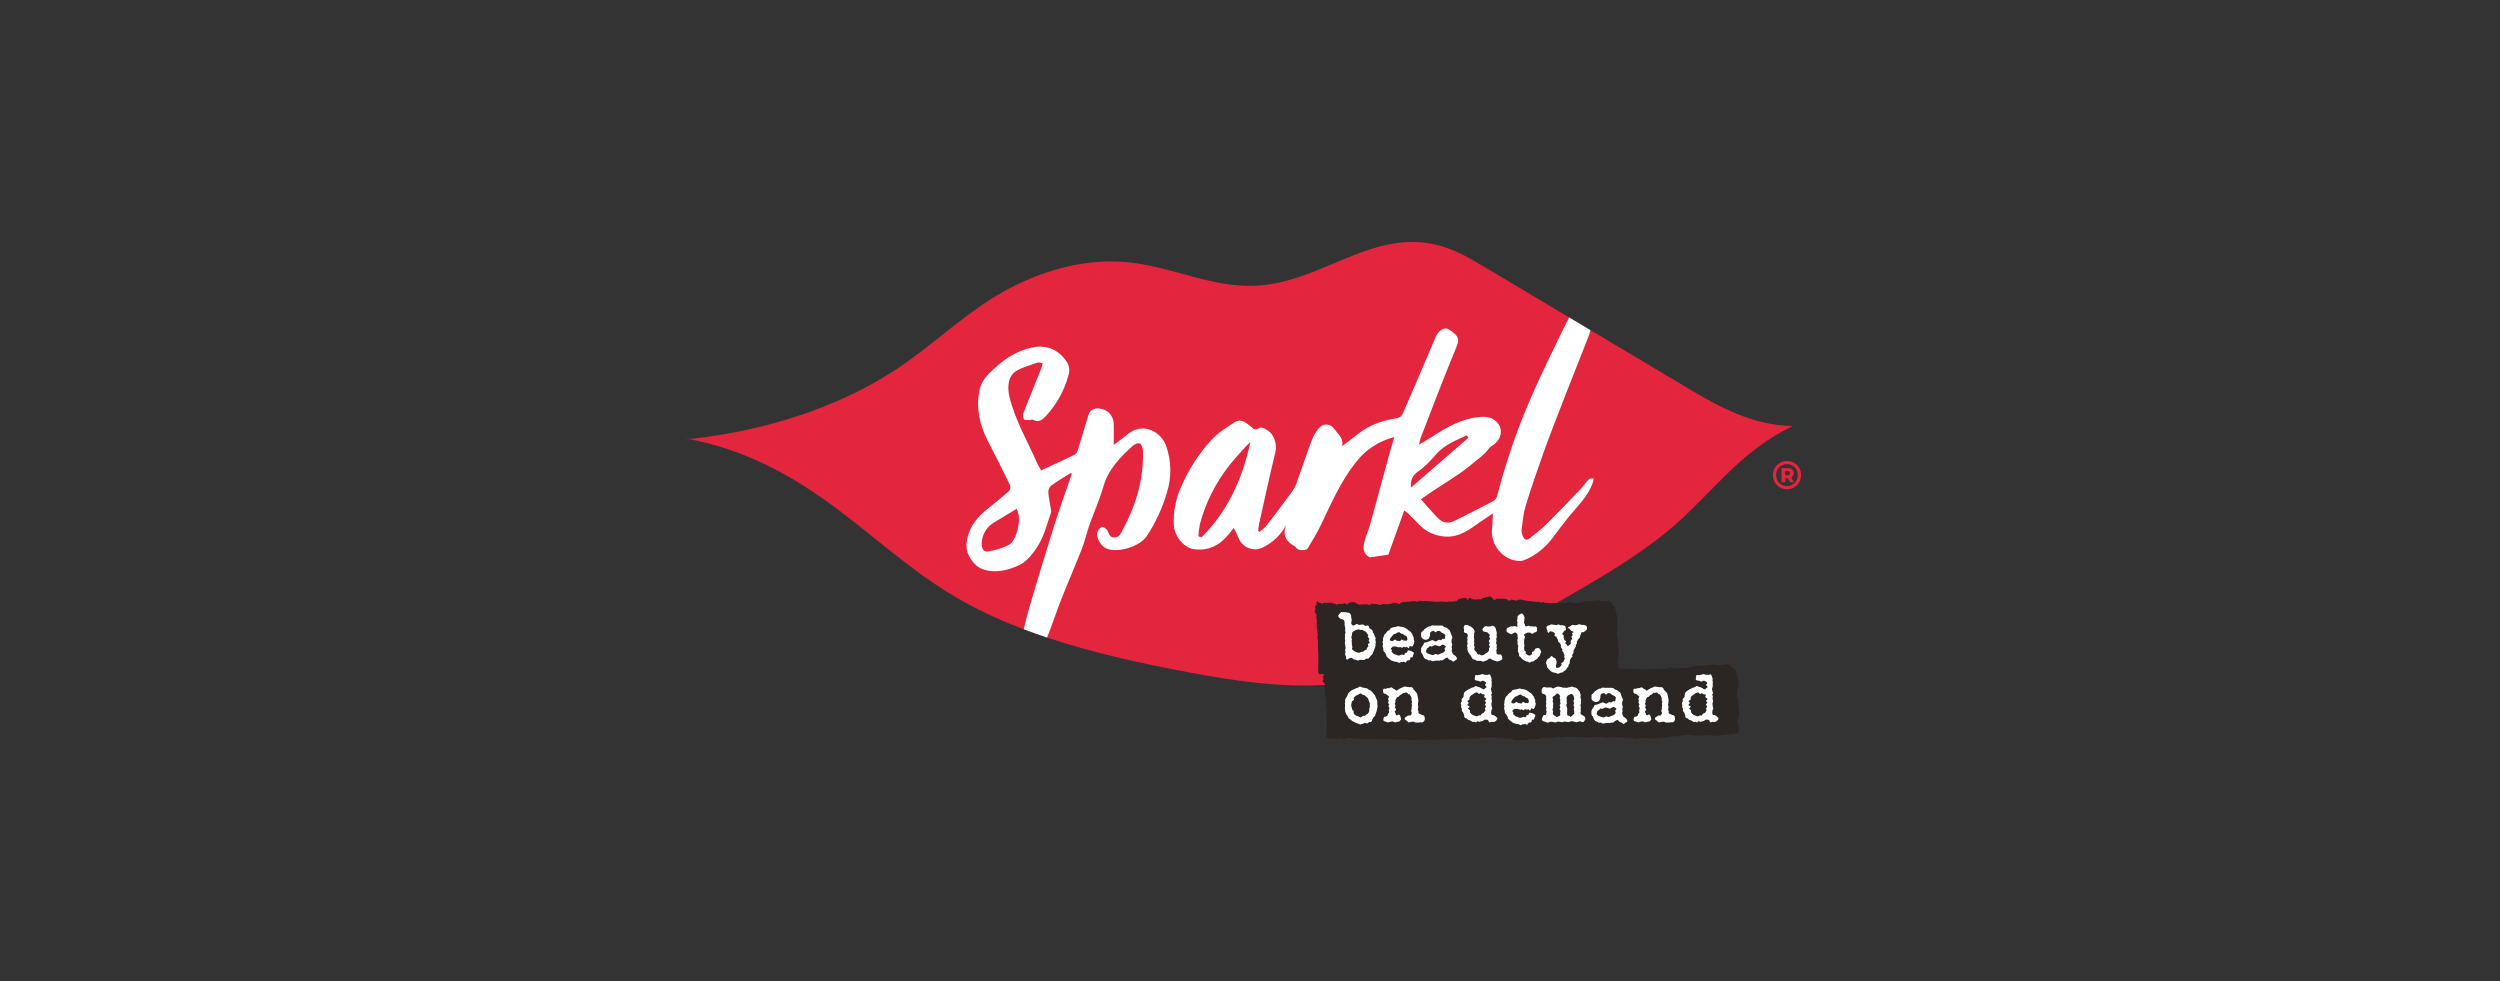 <svg width="186" height="73" viewBox="0 0 186 73" fill="none" xmlns="http://www.w3.org/2000/svg">
<rect x="0" y="0" width="186" height="73" fill="#333333" stroke="none"/>
<g clip-path="url(#clip0_709_279)">
<path d="M125.63 28.914L118.336 24.564C118.336 24.564 118.323 24.624 118.306 24.68L116.719 23.671C116.729 23.654 116.738 23.636 116.746 23.617L110.385 19.826C109.143 19.085 107.821 18.317 106.18 18.081C101.652 17.43 98.091 21.016 93.469 21.255C90.135 21.427 87.186 19.822 83.874 19.506C80.255 19.164 76.688 20.429 74.022 22.069C71.356 23.708 69.305 25.735 66.737 27.438C62.628 30.173 57.184 32.02 51.414 32.654L51 32.62C55.548 33.41 59.234 35.58 62.331 37.902C65.428 40.224 68.144 42.789 71.73 44.785C73.157 45.568 74.64 46.247 76.166 46.816C76.172 46.801 76.176 46.785 76.179 46.768L77.92 47.396L77.9 47.435C81.314 48.575 85.011 49.389 88.71 50.072C91.67 50.614 94.711 51.083 97.782 50.992C104.966 50.778 111.047 47.598 116.453 44.492C119.346 42.83 122.227 41.132 124.54 39.118C127.437 36.598 129.489 33.558 133.381 31.695C130.364 31.648 127.858 30.242 125.63 28.914Z" fill="#E3253E"/>
<path d="M133.487 34.439C133.644 34.528 133.774 34.658 133.863 34.815C133.953 34.978 134 35.161 134 35.346C134 35.532 133.953 35.715 133.863 35.878C133.773 36.037 133.642 36.169 133.483 36.259C133.321 36.352 133.138 36.4 132.952 36.4C132.766 36.4 132.583 36.352 132.421 36.259C132.264 36.169 132.133 36.037 132.044 35.879C131.953 35.718 131.906 35.536 131.906 35.351C131.906 35.166 131.953 34.984 132.044 34.823C132.134 34.664 132.264 34.533 132.423 34.443C132.585 34.348 132.77 34.3 132.958 34.302C133.143 34.3 133.326 34.347 133.487 34.439ZM133.357 36.057C133.478 35.986 133.579 35.884 133.648 35.761C133.719 35.634 133.755 35.49 133.754 35.345C133.756 35.201 133.721 35.059 133.651 34.932C133.584 34.811 133.484 34.71 133.363 34.642C133.237 34.571 133.094 34.534 132.95 34.534C132.805 34.534 132.662 34.571 132.536 34.642C132.415 34.712 132.315 34.814 132.247 34.936C132.179 35.063 132.143 35.205 132.143 35.35C132.143 35.494 132.179 35.636 132.247 35.763C132.314 35.886 132.414 35.987 132.535 36.057C132.66 36.129 132.802 36.166 132.946 36.166C133.09 36.166 133.231 36.129 133.357 36.057ZM133.4 35.396C133.365 35.453 133.313 35.499 133.252 35.526L133.482 35.878H133.205L133.01 35.573H132.824V35.875H132.543V34.827H133C133.12 34.82 133.238 34.856 133.334 34.928C133.374 34.961 133.406 35.003 133.427 35.05C133.448 35.097 133.458 35.148 133.456 35.199C133.456 35.269 133.437 35.337 133.401 35.396H133.4ZM132.974 35.362C133.026 35.365 133.078 35.35 133.121 35.32C133.138 35.305 133.151 35.286 133.16 35.266C133.169 35.245 133.174 35.222 133.174 35.199C133.174 35.176 133.169 35.154 133.16 35.133C133.151 35.112 133.138 35.093 133.121 35.078C133.078 35.047 133.026 35.032 132.974 35.035H132.815V35.362H132.974Z" fill="#E3253E"/>
<path d="M111.391 36.886C111.348 37.048 111.245 37.187 111.103 37.276C110.139 37.786 109.165 38.277 108.188 38.761C107.734 38.986 107.31 38.892 106.968 38.532C106.559 38.11 106.179 37.661 105.715 37.146C105.998 36.951 106.348 36.701 106.707 36.464C107.326 36.055 107.958 35.668 108.569 35.249C108.981 34.964 109.368 34.641 109.761 34.328C110.013 34.129 110.262 33.925 110.495 33.707C110.668 33.543 110.783 33.295 110.979 33.186C111.858 32.665 111.91 31.623 111.021 31.149C110.733 30.995 110.323 30.994 109.979 31.032C108.703 31.174 107.62 31.801 106.567 32.483C106.27 32.674 105.964 32.85 105.582 33.083C105.611 32.914 105.649 32.746 105.698 32.581C106.097 31.54 106.495 30.498 106.904 29.456C107.396 28.203 107.887 26.949 108.402 25.705C108.641 25.123 108.368 24.862 107.722 24.476C107.471 24.325 107.004 24.624 106.834 25.021C106.012 26.946 105.199 28.875 104.359 30.793C104.317 30.873 104.257 30.943 104.185 30.998C104.114 31.054 104.031 31.093 103.942 31.114C102.886 31.269 101.91 31.602 101.059 32.268C100.679 32.565 100.293 32.858 99.852 33.196C99.982 32.592 99.551 32.313 99.3 31.946C98.997 31.504 98.448 31.457 98.114 31.868C97.904 32.118 97.734 32.401 97.613 32.705C97.235 33.712 96.895 34.734 96.532 35.746C96.455 36.007 96.342 36.256 96.196 36.486C95.545 37.381 94.879 38.262 94.203 39.136C94.052 39.299 93.886 39.446 93.706 39.575C93.673 39.55 93.641 39.526 93.609 39.5C93.622 39.33 93.643 39.161 93.672 38.993C94.069 37.218 94.453 35.439 94.882 33.67C94.984 33.234 94.91 32.775 94.677 32.393C94.5 32.063 93.883 31.704 93.68 31.848C93.343 32.088 93.208 31.848 93.005 31.684C92.677 31.417 92.299 31.136 91.884 31.4C91.272 31.791 90.634 32.19 90.143 32.713C89.219 33.722 88.467 34.877 87.919 36.13C87.479 37.056 87.277 38.077 87.332 39.101C87.388 39.91 88.085 40.737 88.765 40.848C89.915 41.036 90.769 40.559 91.462 39.692L91.797 39.276C91.937 39.577 92.057 39.806 92.153 40.041C92.223 40.215 92.328 40.372 92.463 40.502C92.598 40.632 92.76 40.731 92.936 40.793C93.112 40.856 93.3 40.879 93.487 40.863C93.673 40.847 93.854 40.791 94.017 40.699C94.734 40.337 95.321 39.76 95.695 39.049C95.387 39.831 95.695 40.323 96.363 40.656C96.407 40.678 96.417 40.756 96.458 40.794C96.656 40.978 97.183 40.983 97.302 40.784C97.636 40.224 97.983 39.666 98.264 39.079C99.039 37.463 99.744 35.814 100.877 34.391C101.594 33.462 102.604 32.803 103.742 32.519C103.633 32.88 103.531 33.187 103.445 33.5C102.938 35.35 102.441 37.204 101.929 39.052C101.814 39.465 101.629 39.859 101.523 40.273C101.404 40.733 101.379 41.195 101.913 41.466L103.293 41.272C103.683 40.193 104.074 39.109 104.478 37.972C104.626 38.094 104.738 38.176 104.84 38.272C105.276 38.686 105.66 39.183 106.155 39.497C106.58 39.751 107.061 39.897 107.555 39.922C108.563 39.984 109.342 39.388 110.121 38.841C110.406 38.64 110.702 38.45 111.074 38.201C111.048 38.669 111.046 39.024 111.007 39.373C110.885 40.47 111.749 41.587 112.84 41.718C112.994 41.749 113.154 41.746 113.307 41.709C114.242 41.362 114.974 40.745 115.567 39.952C115.943 39.45 116.31 38.944 116.707 38.46C117.369 37.654 118.147 36.933 118.503 35.913C118.533 35.804 118.553 35.694 118.566 35.582C118.435 35.611 118.27 35.598 118.193 35.676C117.972 35.899 117.802 36.173 117.585 36.401C116.72 37.303 115.855 38.204 114.968 39.082C114.615 39.432 114.204 39.722 113.821 40.045C113.592 40.238 113.42 40.164 113.314 39.923C113.235 39.771 113.197 39.601 113.204 39.429C113.28 38.834 113.334 38.226 113.503 37.656C113.894 36.369 114.334 35.095 114.783 33.827C115.472 31.881 117.421 26.963 118.18 25.045C118.243 24.888 118.294 24.727 118.331 24.563L116.741 23.616C115.971 25.123 114.539 28.144 114.136 29.059C113.002 31.586 112.084 34.204 111.391 36.886ZM89.392 39.976L89.161 39.909C89.175 39.602 89.213 39.298 89.273 38.997C89.689 37.427 90.42 35.957 91.421 34.678C91.827 34.157 92.276 33.683 92.711 33.191C92.811 33.091 92.917 32.996 93.027 32.907C92.422 35.642 91.345 38.044 89.392 39.976ZM104.974 36.276C104.934 35.731 105.082 35.375 105.512 35.075C106.021 34.721 106.456 34.245 106.872 33.773C107.493 33.071 108.328 32.773 109.122 32.386L109.252 32.569C107.827 33.805 106.401 35.041 104.974 36.276Z" fill="white"/>
<path d="M78.941 44.636C79.445 43.359 79.996 42.099 80.495 40.82C80.719 40.248 80.849 39.64 81.053 39.059C81.387 38.114 81.805 37.193 82.08 36.232C82.452 34.93 83.327 34.027 84.282 33.167C84.412 33.049 84.709 32.929 84.803 32.993C84.942 33.087 85.031 33.346 85.037 33.537C85.106 35.676 84.499 37.642 83.486 39.502C83.347 39.763 83.226 40.009 82.855 39.985C82.52 39.963 82.525 39.688 82.404 39.49C82.323 39.36 82.143 39.201 82.02 39.205C81.896 39.209 81.736 39.382 81.669 39.52C81.486 39.902 81.871 40.625 82.331 40.814C83.184 41.165 84.782 40.67 85.307 39.902C85.974 38.897 86.484 37.797 86.822 36.64C87.172 35.52 87.155 34.318 86.773 33.209C86.406 32.124 85.031 31.343 83.863 32.338C83.563 32.592 83.239 32.816 82.86 33.104C82.86 32.51 82.878 32.011 82.86 31.514C82.853 31.223 82.736 30.946 82.533 30.738C82.33 30.53 82.056 30.407 81.766 30.392C81.404 30.362 81.104 30.485 80.984 30.86C80.713 31.736 80.463 32.618 80.189 33.493C80.147 33.637 80.054 33.76 79.928 33.841C79.132 34.232 78.325 34.595 77.454 34.997C77.454 34.997 77.431 34.947 77.404 34.895C77.327 34.756 77.236 34.626 77.174 34.482C76.466 32.855 75.551 31.32 75.115 29.572C74.911 28.756 75.012 27.942 75.635 27.587C76.108 27.313 76.654 27.164 77.176 26.983C77.291 26.944 77.437 27.005 77.573 27.019C77.547 27.151 77.512 27.282 77.469 27.41C77.024 28.527 76.567 29.641 76.132 30.762C76.106 30.832 76.098 30.907 76.106 30.981C76.114 31.055 76.139 31.126 76.179 31.189C76.253 31.273 76.452 31.249 76.598 31.256C76.679 31.256 76.785 31.192 76.84 31.223C77.316 31.504 77.622 31.163 77.874 30.888C78.638 30.044 79.192 29.031 79.489 27.932C79.549 27.759 79.568 27.575 79.543 27.394C79.518 27.213 79.451 27.04 79.347 26.89C78.755 26.014 77.859 25.635 76.818 25.848C75.665 26.081 74.726 26.708 73.898 27.484C73.451 27.903 73.003 28.359 72.872 29.032C72.611 30.365 72.872 31.593 73.481 32.778C74.054 33.884 74.613 34.998 75.157 36.119C75.178 36.19 75.182 36.264 75.167 36.337C75.152 36.409 75.119 36.476 75.072 36.533C74.534 37.008 73.974 37.458 73.416 37.911C72.734 38.464 72.198 39.1 71.984 39.995C71.866 40.487 71.861 40.931 72.097 41.366C72.395 41.918 72.757 42.31 73.468 42.447C74.324 42.612 75.113 42.373 75.785 42.068C76.409 41.785 76.934 41.103 77.3 40.478C77.719 39.759 77.916 38.915 78.204 38.118C78.216 38.047 78.211 37.973 78.189 37.904C78.122 37.48 78.025 37.058 77.995 36.63C77.991 36.538 78.007 36.446 78.041 36.36C78.076 36.275 78.128 36.197 78.195 36.133C78.669 35.791 79.178 35.496 79.673 35.184L79.739 35.26C79.286 36.588 78.808 37.908 78.386 39.246C77.765 41.215 77.175 43.196 76.588 45.175C76.426 45.717 76.294 46.268 76.168 46.819C76.736 47.035 77.313 47.241 77.899 47.436C77.903 47.429 77.906 47.422 77.909 47.414C78.281 46.5 78.578 45.554 78.941 44.636ZM75.108 40.502C74.625 40.789 74.036 40.935 73.474 41.035C73.187 41.086 73.023 40.775 73.035 40.462C73.037 40.175 73.106 39.891 73.236 39.635C73.366 39.378 73.554 39.156 73.785 38.984C73.819 38.958 73.855 38.933 73.892 38.911L75.641 37.856C76.069 38.638 75.612 40.2 75.108 40.502Z" fill="white"/>
<path d="M120.405 45.776L120.399 45.802L120.414 45.805L120.405 45.776Z" fill="#2B2523"/>
<path d="M129.379 53.343C129.393 53.317 129.402 53.289 129.404 53.261C129.407 53.232 129.403 53.203 129.394 53.176C129.409 52.811 129.298 52.449 129.322 52.084C129.326 52.062 129.326 52.04 129.322 52.018C129.319 51.987 129.31 51.956 129.295 51.929C129.28 51.901 129.26 51.877 129.235 51.858C129.233 51.558 129.269 51.259 129.341 50.968C129.343 50.938 129.34 50.908 129.331 50.88C129.353 50.846 129.362 50.805 129.356 50.765C129.366 50.745 129.372 50.723 129.372 50.7C129.372 50.677 129.366 50.655 129.356 50.635C129.256 50.505 129.283 50.317 129.215 50.174L129.197 50.161H129.215C129.172 49.887 129.056 49.715 128.849 49.665C128.813 49.583 128.751 49.516 128.672 49.473C128.594 49.431 128.503 49.416 128.415 49.431C128.182 49.458 127.957 49.493 127.712 49.504C127.605 49.403 127.489 49.442 127.379 49.45C127.086 49.472 126.795 49.511 126.502 49.542C126.313 49.564 126.101 49.519 125.923 49.592C125.567 49.731 125.205 49.722 124.842 49.722L124.488 49.734C124.348 49.661 124.211 49.616 124.081 49.754C123.315 49.775 122.55 49.796 121.775 49.795C121.663 49.726 121.551 49.696 121.445 49.817C121.388 49.776 121.322 49.75 121.252 49.74C121.183 49.73 121.112 49.736 121.045 49.758C120.838 49.749 120.63 49.735 120.423 49.723C120.423 49.723 120.423 49.714 120.423 49.709C120.423 49.676 120.415 49.645 120.41 49.612C120.398 49.508 120.38 49.403 120.367 49.299C120.355 49.189 120.367 49.078 120.402 48.973V48.965C120.409 48.951 120.415 48.936 120.419 48.921C120.441 48.861 120.444 48.795 120.428 48.733C120.428 48.657 120.428 48.578 120.42 48.5C120.42 48.171 120.362 47.837 120.353 47.508C120.355 47.488 120.355 47.468 120.353 47.448C120.353 47.408 120.353 47.367 120.353 47.328H120.308C120.308 47.311 120.308 47.298 120.308 47.281C120.308 47.264 120.297 47.251 120.291 47.238C120.284 46.93 120.301 46.622 120.345 46.318C120.346 46.282 120.343 46.247 120.334 46.213C120.34 46.203 120.344 46.193 120.346 46.182C120.365 46.133 120.365 46.078 120.346 46.028C120.269 45.881 120.285 45.691 120.231 45.539C120.194 45.244 120.101 45.053 119.957 44.985C119.868 44.757 119.759 44.703 119.64 44.712C119.473 44.721 119.315 44.742 119.144 44.747C119.067 44.632 118.985 44.669 118.907 44.671C118.701 44.68 118.495 44.708 118.288 44.726C118.158 44.74 118.008 44.69 117.881 44.759C117.628 44.889 117.371 44.869 117.114 44.858C117.03 44.858 116.948 44.858 116.863 44.858C116.764 44.776 116.668 44.727 116.573 44.868H115.754C115.482 44.868 115.202 44.856 114.927 44.851C114.847 44.776 114.769 44.74 114.69 44.867C114.657 44.825 114.611 44.795 114.559 44.782C114.508 44.769 114.453 44.774 114.405 44.795C114.171 44.77 113.936 44.729 113.7 44.714C113.576 44.709 113.454 44.688 113.335 44.653C113.17 44.602 113.001 44.559 112.831 44.697C112.759 44.67 112.683 44.651 112.606 44.641C112.525 44.641 112.441 44.554 112.361 44.682H112.194C112.162 44.611 112.12 44.575 112.064 44.57C111.893 44.531 111.716 44.527 111.543 44.557C111.492 44.533 111.435 44.527 111.38 44.539C111.325 44.551 111.275 44.581 111.239 44.623V44.639L111.136 44.623C111.028 44.477 110.908 44.343 110.768 44.389C110.585 44.447 110.396 44.424 110.219 44.576L110.117 44.592C110.079 44.586 110.04 44.583 110.001 44.583C109.795 44.601 109.587 44.645 109.394 44.49C109.347 44.453 109.299 44.469 109.264 44.553C109.229 44.636 109.179 44.632 109.134 44.561C109.118 44.526 109.089 44.499 109.053 44.485C109.017 44.471 108.978 44.472 108.942 44.486C108.825 44.512 108.707 44.522 108.588 44.553C108.547 44.563 108.508 44.582 108.475 44.609C108.442 44.635 108.415 44.669 108.395 44.706C108.377 44.693 108.36 44.7 108.345 44.726C108.152 44.726 107.954 44.819 107.766 44.738C107.743 44.727 107.71 44.773 107.683 44.792L107.623 44.785C107.458 44.762 107.292 44.754 107.126 44.761C106.77 44.804 106.418 44.714 106.064 44.716L105.619 44.701C105.585 44.7 105.552 44.707 105.522 44.721C105.492 44.736 105.465 44.758 105.446 44.785C105.277 44.715 105.089 44.708 104.916 44.765C104.758 44.774 104.602 44.787 104.445 44.788C104.381 44.79 104.317 44.806 104.26 44.835C104.202 44.864 104.152 44.906 104.112 44.956C104.033 44.896 103.939 44.859 103.841 44.849C103.742 44.838 103.643 44.855 103.553 44.897C103.439 44.94 103.317 44.959 103.195 44.953C103.036 44.967 102.876 44.88 102.72 45.01C102.698 44.994 102.679 45.003 102.664 45.037C102.48 44.915 102.283 44.944 102.089 44.924C102.073 44.918 102.055 44.916 102.038 44.918C102.02 44.919 102.003 44.925 101.988 44.934C101.973 44.942 101.96 44.954 101.95 44.969C101.94 44.983 101.933 44.999 101.929 45.016C101.91 45.016 101.886 45.028 101.869 45.016C101.679 44.886 101.479 45.016 101.281 44.947C101.258 44.94 101.227 44.994 101.201 45.019L100.9 44.889C100.749 44.739 100.583 44.8 100.424 44.828C100.385 44.836 100.349 44.856 100.322 44.885C100.295 44.914 100.278 44.951 100.273 44.99C100.155 44.927 100.039 44.834 99.914 44.927C99.752 44.949 99.585 44.876 99.429 45.005C99.422 44.986 99.412 44.969 99.398 44.955C99.384 44.94 99.368 44.929 99.35 44.921C99.331 44.914 99.311 44.91 99.292 44.91C99.272 44.911 99.252 44.916 99.235 44.924C99.232 44.919 99.228 44.916 99.224 44.912C99.22 44.909 99.215 44.907 99.21 44.906C99.205 44.905 99.2 44.904 99.194 44.905C99.189 44.906 99.184 44.908 99.18 44.911C99.164 44.888 99.149 44.846 99.133 44.846C98.909 44.846 98.685 44.846 98.46 44.852C98.423 44.852 98.387 44.903 98.35 44.929H98.323C98.25 44.757 98.122 44.923 98.043 44.766C98.018 44.719 97.963 44.69 97.95 44.796C97.95 44.796 97.95 44.805 97.95 44.809C97.95 44.817 97.95 44.825 97.95 44.833C97.952 44.875 97.96 44.916 97.975 44.955L97.889 45.058C97.848 45.108 97.829 45.131 97.832 45.165C97.835 45.199 97.832 45.234 97.883 45.325C97.881 45.333 97.879 45.341 97.875 45.349C97.846 45.387 97.827 45.431 97.82 45.479C97.807 45.528 97.832 45.559 97.906 45.651L97.956 45.789V45.803V45.8V45.815V45.833C97.942 45.85 97.935 45.87 97.935 45.892C97.93 45.916 97.93 45.941 97.935 45.965L97.977 46.191C97.945 46.414 97.951 46.641 97.997 46.862C98.017 46.947 98.027 47.035 98.029 47.122C98.029 47.176 98.029 47.229 98.038 47.28C98.026 47.314 98.017 47.348 98.01 47.383C98.006 47.402 98.007 47.423 98.011 47.442C98.015 47.462 98.023 47.48 98.035 47.496C98.061 47.669 98.068 47.843 98.058 48.017C98.053 48.14 98.056 48.263 98.068 48.386C98.051 48.458 98.054 48.533 98.078 48.603L98.086 48.715L98.078 49.83C98.078 50.101 98.092 50.152 98.228 50.167C98.272 50.165 98.316 50.156 98.358 50.141C98.424 50.169 98.495 50.186 98.567 50.189L98.499 50.242C98.427 50.297 98.404 50.317 98.426 50.363C98.397 50.398 98.415 50.426 98.479 50.51C98.48 50.514 98.48 50.519 98.479 50.523C98.421 50.591 98.395 50.623 98.402 50.653C98.382 50.699 98.414 50.727 98.516 50.809L98.578 50.929V50.936V50.942C98.565 50.952 98.555 50.966 98.549 50.983C98.544 50.998 98.543 51.016 98.548 51.032C98.54 51.055 98.54 51.08 98.548 51.102C98.569 51.171 98.589 51.24 98.609 51.308C98.609 51.356 98.596 51.405 98.591 51.451C98.564 51.609 98.576 51.77 98.628 51.922C98.653 51.999 98.666 52.081 98.667 52.163C98.667 52.209 98.667 52.256 98.676 52.302C98.654 52.337 98.639 52.376 98.632 52.416C98.631 52.432 98.634 52.448 98.64 52.462C98.646 52.477 98.656 52.49 98.668 52.5C98.699 52.657 98.706 52.818 98.689 52.978C98.679 53.086 98.682 53.195 98.695 53.302C98.69 53.32 98.687 53.338 98.685 53.357C98.674 53.41 98.682 53.466 98.706 53.514L98.714 53.616L98.682 54.636C98.673 54.885 98.697 54.93 98.884 54.943C98.947 54.942 99.01 54.934 99.07 54.918C99.317 54.974 99.574 54.974 99.821 54.918C99.885 55.049 99.973 55.004 100.06 54.981C100.123 54.958 100.183 54.932 100.243 54.903C101.01 54.974 101.777 54.983 102.56 54.981H102.639C103.082 55.033 103.528 54.939 103.974 55.053C104.008 55.062 104.049 55.03 104.089 55.017L104.746 55.036L105.145 55.02C105.224 55.075 105.304 55.121 105.387 55.026C105.815 55.039 106.244 55.043 106.674 55.033C107.033 55.043 107.393 55.027 107.751 54.985C107.997 54.972 108.24 55.055 108.487 54.994L109.974 54.934C110.066 54.934 110.165 54.964 110.234 54.858C110.249 54.881 110.264 54.882 110.28 54.858C110.5 54.895 110.725 54.89 110.943 54.845L112.193 54.946C112.213 54.946 112.394 54.956 112.554 54.961C112.555 54.995 112.566 55.028 112.585 55.056C113.236 55.089 113.888 54.977 114.539 54.973C114.559 54.974 114.58 54.97 114.598 54.961C114.616 54.951 114.632 54.937 114.643 54.92L114.72 54.881C115.16 54.92 115.604 54.895 116.038 54.808C116.168 54.848 116.311 54.909 116.449 54.808L117.602 54.832C117.661 54.914 117.713 54.84 117.767 54.821C117.818 54.84 117.871 54.853 117.925 54.86C118.368 54.86 118.81 54.851 119.255 54.84C119.394 54.903 119.533 54.955 119.677 54.858L120.164 54.842C120.326 54.883 120.496 54.885 120.66 54.849C120.827 54.907 121.002 54.842 121.169 54.921C121.247 54.957 121.323 54.895 121.396 54.853C121.578 55.023 121.786 54.964 121.984 54.948C122.378 54.914 122.774 54.916 123.167 54.955C123.249 54.95 123.329 54.931 123.405 54.899L123.822 54.885H123.907C123.915 54.87 123.927 54.858 123.942 54.849C123.957 54.841 123.973 54.837 123.99 54.837C124.007 54.837 124.023 54.841 124.038 54.849C124.053 54.858 124.065 54.87 124.073 54.885H124.157C124.287 54.783 124.445 54.789 124.588 54.736C124.661 54.736 124.718 54.795 124.786 54.812C124.885 54.816 124.983 54.782 125.058 54.717C125.236 54.722 125.414 54.707 125.589 54.673C126.097 54.748 126.612 54.751 127.12 54.683C127.153 54.704 127.191 54.715 127.231 54.715C127.27 54.715 127.309 54.704 127.342 54.683C127.372 54.715 127.411 54.739 127.453 54.751C127.495 54.764 127.54 54.765 127.583 54.754C127.793 54.713 128.007 54.714 128.216 54.687L128.668 54.638C128.821 54.623 128.974 54.606 129.125 54.58C129.276 54.554 129.332 54.52 129.352 54.422C129.391 54.36 129.387 54.257 129.352 54.074C129.322 53.88 129.246 53.684 129.305 53.494C129.311 53.475 129.318 53.457 129.327 53.44C129.331 53.429 129.336 53.419 129.341 53.409C129.358 53.389 129.37 53.367 129.379 53.343Z" fill="#2B2523"/>
<path d="M129.448 50.449L129.439 50.473L129.458 50.474L129.448 50.449Z" fill="#2B2523"/>
<path d="M120.395 45.803L120.39 45.83L120.405 45.832L120.395 45.803Z" fill="#2B2523"/>
<path d="M129.421 50.531L129.441 50.533L129.43 50.507L129.421 50.531Z" fill="#2B2523"/>
<path d="M99.857 45.54L100 45.549L100.081 45.54C100.174 45.569 100.269 45.586 100.366 45.591C100.42 45.62 100.465 45.664 100.494 45.718C100.523 45.773 100.536 45.834 100.53 45.896V45.957L100.571 46.1C100.556 46.242 100.543 46.314 100.53 46.314C100.524 46.36 100.534 46.407 100.557 46.448C100.581 46.488 100.617 46.52 100.661 46.538H100.671C100.761 46.532 100.845 46.492 100.905 46.426H100.972L101.102 46.497L101.387 46.457C101.446 46.471 101.499 46.503 101.54 46.548L101.601 46.569C101.646 46.548 101.695 46.537 101.744 46.538H101.785C101.814 46.558 101.837 46.586 101.851 46.618C101.865 46.65 101.871 46.686 101.867 46.721C102.04 46.832 102.125 46.904 102.121 46.936C102.125 47.011 102.154 47.082 102.203 47.139C102.242 47.197 102.267 47.264 102.274 47.333C102.315 47.374 102.34 47.428 102.346 47.486L102.325 47.608L102.365 47.771V47.781L102.335 47.925L102.346 48.037C102.291 48.214 102.227 48.388 102.152 48.558C102.152 48.615 102.097 48.688 101.989 48.782L101.825 48.986L101.755 49.006L101.672 48.996C101.64 48.996 101.587 49.033 101.51 49.108H101.493L101.187 49.088L101.034 49.149C100.915 49.101 100.792 49.064 100.667 49.037C100.667 49.019 100.637 48.987 100.576 48.944H100.545C100.496 48.944 100.447 48.954 100.402 48.974C100.358 48.993 100.317 49.022 100.284 49.058L100.223 49.067C100.194 49.067 100.167 49.043 100.142 48.996C100.142 48.928 100.153 48.894 100.163 48.894C100.124 48.835 100.096 48.77 100.081 48.701V48.659L100.102 48.517L100.081 48.374L100.111 48.222V48.19L100.06 47.834L100.081 47.681V47.641L100.06 47.529L100.071 47.303L100.06 47.223L100.111 47.06L100.071 46.917L100.091 46.794L100.03 46.427L100.041 46.376C100.041 46.173 99.969 46.07 99.826 46.07C99.772 46.055 99.722 46.029 99.678 45.995C99.634 45.96 99.598 45.916 99.572 45.867V45.8C99.572 45.752 99.642 45.67 99.785 45.54H99.857ZM100.539 47.43C100.564 47.481 100.578 47.536 100.581 47.593L100.56 47.685L100.581 47.848L100.571 47.94L100.621 48.133L100.59 48.263C100.59 48.315 100.638 48.37 100.733 48.426C100.851 48.503 100.985 48.552 101.124 48.569C101.223 48.519 101.33 48.487 101.441 48.477C101.464 48.443 101.495 48.414 101.53 48.391C101.565 48.369 101.604 48.354 101.645 48.347C101.666 48.33 101.683 48.308 101.694 48.283C101.704 48.258 101.709 48.23 101.706 48.203L101.808 48.081V48.051C101.784 48.015 101.773 47.972 101.777 47.929C101.864 47.863 101.907 47.819 101.907 47.798L101.825 47.655C101.851 47.623 101.869 47.584 101.877 47.543C101.877 47.512 101.839 47.46 101.765 47.391V47.363C101.765 47.348 101.769 47.332 101.776 47.318C101.783 47.304 101.793 47.292 101.805 47.283C101.805 47.257 101.765 47.195 101.683 47.099C101.673 47.058 101.649 47.022 101.616 46.996C101.583 46.97 101.542 46.956 101.499 46.956C101.499 46.936 101.482 46.926 101.448 46.926C101.415 46.9 101.398 46.88 101.398 46.865H101.224L101.071 46.824C100.906 46.852 100.752 46.922 100.623 47.027C100.593 47.105 100.579 47.189 100.582 47.272C100.572 47.271 100.559 47.322 100.539 47.423V47.43Z" fill="white"/>
<path d="M104.005 46.588C104.068 46.593 104.13 46.606 104.189 46.629H104.26C104.395 46.646 104.524 46.695 104.637 46.771C104.714 46.844 104.802 46.906 104.897 46.954C104.985 47.038 105.054 47.139 105.102 47.25C105.117 47.312 105.144 47.371 105.182 47.423V47.596L105.224 47.719V47.761C105.16 47.998 105.099 48.116 105.04 48.116C104.998 48.087 104.949 48.069 104.897 48.065C104.872 48.065 104.852 48.109 104.836 48.196C104.816 48.214 104.791 48.225 104.764 48.227C104.723 48.158 104.691 48.124 104.673 48.124H104.652C104.646 48.145 104.625 48.155 104.591 48.155H104.551L104.42 48.124L104.308 48.206C104.267 48.172 104.218 48.148 104.166 48.134C104.136 48.154 104.1 48.165 104.064 48.166L103.829 48.094H103.82L103.646 48.102C103.589 48.139 103.538 48.182 103.493 48.232L103.483 48.283C103.506 48.32 103.533 48.355 103.565 48.386V48.405L103.534 48.446V48.486C103.651 48.629 103.756 48.701 103.85 48.701C103.908 48.74 103.974 48.764 104.044 48.771H104.097L104.301 48.701H104.358C104.378 48.718 104.403 48.728 104.43 48.731H104.461C104.48 48.716 104.495 48.698 104.506 48.677C104.516 48.656 104.522 48.632 104.522 48.608C104.538 48.593 104.557 48.581 104.578 48.574C104.599 48.567 104.621 48.565 104.643 48.568C104.667 48.556 104.687 48.537 104.699 48.514C104.712 48.491 104.718 48.464 104.715 48.438C104.724 48.424 104.736 48.412 104.75 48.403C104.764 48.395 104.78 48.389 104.797 48.387C104.92 48.405 105.039 48.449 105.143 48.517C105.171 48.54 105.189 48.573 105.194 48.608V48.619C105.151 48.695 105.12 48.778 105.103 48.864C105.103 48.891 105.082 48.908 105.042 48.914L104.98 48.904C104.944 48.904 104.921 48.959 104.909 49.067L104.848 49.128H104.725C104.698 49.137 104.657 49.184 104.603 49.271L104.573 49.291H104.562L104.432 49.231C104.363 49.253 104.291 49.263 104.219 49.261C104.181 49.299 104.129 49.321 104.075 49.322C103.994 49.259 103.893 49.227 103.79 49.231C103.591 49.181 103.483 49.137 103.464 49.101C103.354 49.025 103.251 48.937 103.158 48.84C103.14 48.706 103.08 48.581 102.985 48.483C102.951 48.458 102.926 48.423 102.914 48.382L102.924 48.31C102.913 48.227 102.892 48.145 102.863 48.067C102.882 48.021 102.892 47.972 102.893 47.923V47.913L102.863 47.791V47.78L102.903 47.628L102.884 47.535L102.964 47.311C102.964 47.247 103.013 47.181 103.108 47.118C103.161 47.015 103.247 46.933 103.352 46.884C103.401 46.846 103.44 46.797 103.464 46.741C103.464 46.716 103.623 46.674 103.942 46.618C103.933 46.596 103.958 46.59 104.005 46.588ZM103.536 47.362V47.372C103.536 47.404 103.522 47.418 103.493 47.418C103.483 47.42 103.473 47.42 103.463 47.418V47.465C103.444 47.493 103.427 47.523 103.411 47.553L103.403 47.612C103.419 47.667 103.484 47.694 103.597 47.694H103.629C103.675 47.637 103.74 47.598 103.812 47.582C103.833 47.61 103.859 47.633 103.889 47.65C103.918 47.668 103.951 47.679 103.985 47.684L104.015 47.673L104.138 47.705C104.168 47.705 104.203 47.668 104.239 47.612L104.281 47.582H104.29L104.444 47.663H104.545L104.637 47.673C104.657 47.667 104.674 47.656 104.687 47.639C104.7 47.623 104.707 47.603 104.708 47.582V47.511C104.684 47.361 104.622 47.286 104.525 47.286L104.372 47.156H104.358L104.297 47.167C104.275 47.167 104.217 47.122 104.123 47.036C104.069 47.036 104.014 47.046 103.963 47.067C103.912 47.088 103.866 47.12 103.828 47.159C103.778 47.158 103.729 47.172 103.688 47.2C103.646 47.227 103.613 47.266 103.593 47.311C103.581 47.316 103.569 47.322 103.56 47.331C103.55 47.34 103.542 47.351 103.536 47.363V47.362Z" fill="white"/>
<path d="M107.354 46.562C107.384 46.602 107.424 46.635 107.469 46.657C107.514 46.68 107.564 46.692 107.614 46.693C107.687 46.77 107.768 46.838 107.858 46.896C107.894 46.967 107.921 47.042 107.94 47.12L108.062 47.416V47.426C108.017 47.514 107.993 47.612 107.99 47.711L108.001 47.721V47.732L107.99 47.742V47.754C108.001 47.821 108.022 47.886 108.052 47.947L108.001 48.13L108.031 48.253V48.284L108.005 48.405C108.023 48.496 108.054 48.584 108.097 48.666L108.29 48.809C108.347 48.859 108.387 48.927 108.402 49.002C108.402 49.045 108.343 49.096 108.229 49.155C108.217 49.176 108.201 49.193 108.182 49.205C108.162 49.218 108.14 49.225 108.117 49.227L107.933 49.105C107.85 49.105 107.772 49.046 107.699 48.931L107.69 48.921H107.679C107.559 48.957 107.45 49.024 107.363 49.115C107.322 49.115 107.301 49.123 107.301 49.135L107.23 49.124C107.15 49.124 107.11 49.139 107.107 49.155L107.016 49.145C106.875 49.141 106.734 49.158 106.598 49.196H106.558L106.435 49.124L106.292 49.135H106.283C106.211 49.079 106.127 49.041 106.038 49.023C105.983 49.002 105.908 48.883 105.823 48.666C105.769 48.618 105.733 48.553 105.722 48.482V48.472L105.732 48.391L105.722 48.319C105.725 48.263 105.739 48.208 105.764 48.157C105.788 48.106 105.823 48.061 105.865 48.024L105.959 47.83L105.999 47.81H106.02C106.078 47.803 106.136 47.789 106.191 47.768C106.246 47.757 106.299 47.733 106.344 47.698C106.419 47.681 106.491 47.653 106.558 47.616L106.792 47.718H106.833C106.897 47.697 106.957 47.663 107.006 47.616L107.057 47.595L107.2 47.637C107.213 47.637 107.251 47.603 107.312 47.534H107.354C107.38 47.536 107.406 47.547 107.425 47.565C107.486 47.529 107.518 47.488 107.518 47.443L107.507 47.403L107.537 47.28C107.537 47.212 107.436 47.137 107.231 47.056C107.201 47.008 107.159 46.969 107.109 46.944H106.946L106.823 47.046H106.813C106.784 47.046 106.738 47.008 106.671 46.934H106.661C106.491 46.958 106.4 47.02 106.4 47.117L106.391 47.219L106.4 47.259C106.376 47.349 106.342 47.437 106.299 47.52L106.146 47.591L106.024 47.6C105.911 47.574 105.812 47.505 105.749 47.408L105.728 47.346L105.739 47.234L105.728 47.112C105.728 47.052 105.792 46.982 105.922 46.888C105.968 46.809 106.04 46.747 106.125 46.715C106.207 46.635 106.317 46.592 106.431 46.592C106.469 46.553 106.52 46.527 106.575 46.521L106.732 46.545L106.847 46.538H107.036H107.223C107.265 46.552 107.309 46.56 107.354 46.562ZM107.068 48.081L106.808 47.999H106.757L106.533 48.102H106.523L106.411 48.071H106.381C106.324 48.145 106.251 48.205 106.166 48.244L106.094 48.448C106.094 48.511 106.146 48.572 106.248 48.632L106.584 48.744H106.594L106.797 48.662H106.839L106.981 48.713H106.991C107.114 48.653 107.24 48.602 107.369 48.56C107.429 48.523 107.478 48.469 107.511 48.407V48.377L107.471 48.233L107.572 48.112V48.091C107.515 48.038 107.45 47.994 107.38 47.961H107.354C107.273 47.985 107.197 48.023 107.13 48.073L107.068 48.081Z" fill="white"/>
<path d="M108.984 46.491L109.107 46.501L109.168 46.491C109.227 46.505 109.281 46.538 109.322 46.583C109.401 46.583 109.502 46.651 109.622 46.786C109.655 46.821 109.679 46.862 109.693 46.907C109.707 46.952 109.71 47 109.703 47.047L109.663 47.177L109.673 47.268L109.652 47.37L109.682 47.564V47.645L109.663 47.727L109.693 47.849L109.663 48.002L109.714 48.132V48.145L109.682 48.267C109.682 48.352 109.742 48.437 109.862 48.528C109.901 48.642 109.944 48.701 109.992 48.701L110.064 48.68L110.216 48.762C110.324 48.759 110.426 48.715 110.503 48.64C110.516 48.612 110.56 48.589 110.633 48.568C110.736 48.472 110.787 48.407 110.787 48.374L110.776 48.262C110.795 48.207 110.822 48.156 110.857 48.11V48.099L110.776 47.987V47.977C110.785 47.929 110.806 47.884 110.838 47.846C110.823 47.796 110.795 47.751 110.755 47.716C110.774 47.651 110.809 47.591 110.857 47.543L110.87 47.493C110.828 47.462 110.799 47.415 110.789 47.363C110.821 47.333 110.842 47.294 110.851 47.251C110.735 47.103 110.646 47.027 110.59 47.027C110.393 47.01 110.294 46.947 110.294 46.833V46.793C110.393 46.651 110.478 46.579 110.555 46.579L110.718 46.62C110.833 46.618 110.947 46.594 111.054 46.548H111.064C111.218 46.621 111.293 46.707 111.293 46.809L111.365 47.083L111.344 47.237L111.365 47.4L111.314 47.542L111.344 47.672L111.304 47.835L111.365 47.978L111.344 48.151L111.365 48.263L111.314 48.426C111.33 48.426 111.339 48.443 111.344 48.477L111.335 48.487L111.355 48.508V48.519L111.335 48.548V48.62C111.382 48.664 111.44 48.696 111.503 48.711L111.615 48.681C111.694 48.681 111.745 48.78 111.778 48.977C111.778 49.078 111.655 49.157 111.411 49.211H111.381C111.097 49.133 110.951 49.072 110.942 49.028L110.84 48.987C110.761 49.022 110.689 49.07 110.627 49.129C110.536 49.152 110.448 49.187 110.366 49.232H110.335L110.172 49.161L110.121 49.171L109.887 49.161C109.831 49.145 109.779 49.117 109.734 49.078L109.663 49.059L109.652 49.068H109.642C109.576 49.068 109.512 48.973 109.428 48.783C109.294 48.65 109.203 48.48 109.168 48.294L109.178 48.172L109.148 48.029L109.189 47.899V47.848L109.159 47.746V47.715L109.189 47.594L109.159 47.464L109.21 47.28C109.183 47.15 109.12 47.086 109.015 47.086C108.948 47.075 108.914 47.045 108.914 46.995L108.933 46.872L108.893 46.699C108.901 46.626 108.934 46.557 108.986 46.505L108.984 46.491Z" fill="white"/>
<path d="M113.227 45.645C113.294 45.645 113.357 45.747 113.432 45.95L113.411 46.011V46.165L113.381 46.318V46.338L113.462 46.469L113.451 46.479V46.489C113.452 46.513 113.459 46.536 113.472 46.555C113.484 46.575 113.502 46.591 113.523 46.601H113.574L113.717 46.551L113.859 46.601H113.981L114.145 46.622L114.247 46.601C114.279 46.613 114.306 46.634 114.326 46.661C114.346 46.689 114.357 46.721 114.359 46.755L114.349 46.816V46.857L114.359 46.897C114.359 46.982 114.291 47.036 114.154 47.06C114.115 47.106 114.061 47.138 114.002 47.152C113.941 47.14 113.885 47.112 113.839 47.07L113.788 47.06L113.727 47.07L113.656 47.06L113.512 47.132C113.432 47.152 113.39 47.19 113.39 47.243V47.264L113.462 47.366V47.387L113.39 47.632L113.4 47.723V47.754L113.39 47.845L113.421 48.029L113.39 48.172L113.411 48.335V48.396C113.441 48.439 113.484 48.471 113.533 48.487L113.502 48.61L113.632 48.711C113.644 48.733 113.688 48.754 113.762 48.773C113.813 48.777 113.864 48.763 113.905 48.733C113.946 48.703 113.975 48.659 113.986 48.61L113.976 48.519L114.058 48.466L114.088 48.477C114.145 48.42 114.187 48.351 114.21 48.274C114.29 48.228 114.379 48.203 114.471 48.202C114.559 48.267 114.623 48.358 114.655 48.462L114.665 48.494C114.619 48.588 114.585 48.687 114.562 48.789C114.477 48.851 114.408 48.931 114.359 49.024C114.255 49.08 114.156 49.145 114.063 49.218H114.012L113.972 49.208L113.808 49.309L113.645 49.218L113.594 49.227C113.499 49.198 113.41 49.15 113.334 49.085C113.294 49.085 113.226 49.02 113.131 48.891C113.055 48.842 113.019 48.812 113.019 48.8V48.677C113 48.601 112.968 48.529 112.926 48.462V48.453L112.947 48.35L112.926 48.188L112.968 48.076L112.896 47.903L112.917 47.78L112.886 47.628L112.926 47.484V47.444L112.896 47.322L112.917 47.229C112.877 47.16 112.82 47.1 112.753 47.056C112.655 47.068 112.564 47.111 112.493 47.178L112.442 47.189C112.327 47.155 112.219 47.1 112.125 47.026C112.112 47.013 112.102 46.997 112.095 46.979C112.088 46.962 112.085 46.943 112.085 46.924V46.842C112.085 46.746 112.163 46.681 112.319 46.648C112.357 46.624 112.398 46.606 112.442 46.597L112.533 46.608H112.554L112.676 46.578H112.693L112.887 46.639L112.908 46.557L112.877 46.465L112.908 46.323L112.866 46.16L112.908 45.987L112.898 45.925V45.915C112.898 45.82 112.982 45.735 113.158 45.655L113.227 45.645Z" fill="white"/>
<path d="M117.501 46.435L117.665 46.496L117.674 46.486H117.684C117.916 46.495 118.031 46.531 118.031 46.598C118.048 46.598 118.062 46.625 118.072 46.68V46.751C118.075 46.785 118.068 46.818 118.051 46.847C118.035 46.876 118.01 46.899 117.98 46.914L117.827 47.036H117.726L117.715 47.026C117.661 47.026 117.633 47.074 117.633 47.169C117.578 47.235 117.55 47.318 117.553 47.404C117.455 47.505 117.376 47.622 117.318 47.75L117.327 47.841C117.306 47.9 117.275 47.955 117.236 48.004L117.247 48.097L117.116 48.31C117.091 48.358 117.074 48.41 117.066 48.464V48.483L117.076 48.545C117.054 48.614 117.016 48.677 116.964 48.728L116.994 48.851C116.885 48.937 116.812 49.06 116.789 49.197L116.78 49.208V49.218L116.8 49.299C116.777 49.371 116.739 49.437 116.688 49.493V49.514L116.698 49.584C116.619 49.646 116.556 49.726 116.515 49.818L116.24 50.033L116.189 50.044L116.179 50.033C116.097 50.053 116.018 50.084 115.944 50.124H115.904C115.761 50.071 115.615 50.03 115.465 50.002V49.992L115.475 49.983C115.415 49.983 115.318 49.897 115.18 49.722C115.134 49.722 115.096 49.631 115.068 49.447C115.043 49.411 115.029 49.369 115.027 49.325C115.039 49.214 115.081 49.108 115.148 49.019C115.207 49.001 115.263 48.973 115.313 48.937C115.349 48.856 115.391 48.814 115.435 48.814C115.479 48.814 115.521 48.858 115.598 48.944C115.62 48.942 115.642 48.945 115.663 48.952C115.683 48.96 115.702 48.972 115.718 48.987C115.733 49.003 115.745 49.022 115.753 49.042C115.76 49.063 115.763 49.085 115.761 49.107C115.792 49.144 115.81 49.19 115.811 49.237V49.339L115.75 49.544L115.771 49.564V49.656L115.822 49.687C115.979 49.687 116.074 49.645 116.107 49.564C116.149 49.532 116.179 49.486 116.189 49.434L116.158 49.373V49.342C116.168 49.316 116.216 49.288 116.301 49.261C116.354 49.175 116.395 49.082 116.423 48.985C116.397 48.949 116.38 48.907 116.373 48.864L116.403 48.761L116.341 48.598C116.319 48.537 116.285 48.482 116.24 48.435L116.219 48.395C116.239 48.368 116.249 48.336 116.25 48.302C116.184 48.254 116.14 48.181 116.128 48.099V48.078L116.138 48.038C116.128 47.98 116.105 47.924 116.071 47.875C116.038 47.826 115.995 47.784 115.944 47.753C115.923 47.753 115.91 47.694 115.904 47.578C115.855 47.519 115.82 47.45 115.801 47.375C115.749 47.362 115.7 47.337 115.659 47.303V47.242C115.679 47.216 115.69 47.184 115.689 47.151V47.141C115.656 47.092 115.612 47.053 115.56 47.024C115.509 46.996 115.452 46.98 115.393 46.978L115.353 46.968H115.343C115.303 46.968 115.266 47.005 115.231 47.08H115.19C115.158 47.08 115.13 47.008 115.108 46.866C115.089 46.866 115.07 46.805 115.057 46.682C115.057 46.595 115.144 46.534 115.318 46.499C115.348 46.47 115.387 46.454 115.428 46.452L115.796 46.513L115.949 46.452L116.112 46.523L116.265 46.513C116.395 46.548 116.465 46.579 116.469 46.604L116.509 46.849C116.509 46.875 116.459 46.909 116.357 46.951C116.357 46.999 116.317 47.053 116.235 47.115V47.134H116.224C116.224 47.168 116.258 47.212 116.326 47.264L116.347 47.305L116.336 47.356V47.438C116.364 47.594 116.414 47.672 116.49 47.672L116.509 47.703V47.744L116.448 47.835C116.448 47.857 116.49 47.899 116.571 47.957C116.607 48.039 116.633 48.08 116.653 48.08C116.689 48.037 116.733 48.003 116.783 47.978C116.81 47.959 116.832 47.933 116.847 47.902C116.861 47.872 116.867 47.838 116.865 47.805L116.855 47.712C116.876 47.648 116.911 47.589 116.957 47.539V47.494L116.916 47.382V47.371L117.008 47.249V47.233C117.005 47.202 116.99 47.172 116.967 47.151V47.103C116.967 47.076 116.998 47.063 117.059 47.063L117.069 47.052V47.021C117.069 46.996 117.011 46.965 116.896 46.93C116.854 46.895 116.822 46.85 116.804 46.8C116.719 46.764 116.674 46.733 116.662 46.708V46.688C116.662 46.659 116.726 46.625 116.855 46.586C116.895 46.543 116.944 46.508 116.998 46.483L117.14 46.514C117.265 46.52 117.39 46.493 117.501 46.435Z" fill="white"/>
<path d="M101.184 51.079C101.307 51.139 101.439 51.177 101.575 51.191L101.636 51.202V51.212L101.666 51.202C101.693 51.202 101.751 51.239 101.839 51.313C101.926 51.313 102.076 51.449 102.288 51.721L102.481 52.169L102.462 52.292L102.492 52.577C102.455 52.807 102.393 53.033 102.308 53.25C102.227 53.318 102.162 53.401 102.115 53.495C102.094 53.525 102.083 53.56 102.084 53.597H102.074L102.084 53.607V53.615C102.049 53.689 102.007 53.727 101.962 53.727L101.881 53.716C101.824 53.746 101.772 53.783 101.727 53.828H101.697L101.554 53.778C101.445 53.835 101.328 53.876 101.207 53.9C101.126 53.879 101.047 53.848 100.973 53.808C100.812 53.767 100.662 53.691 100.535 53.584C100.484 53.528 100.421 53.484 100.352 53.453C100.316 53.366 100.267 53.284 100.209 53.21C100.144 53.109 100.096 52.999 100.067 52.883L100.076 52.811L100.056 52.689L100.076 52.507L100.06 52.312L100.08 52.221V52.15L100.069 52.088C100.103 51.997 100.146 51.91 100.199 51.828C100.249 51.758 100.283 51.678 100.301 51.593C100.499 51.39 100.641 51.288 100.729 51.288C100.822 51.226 100.926 51.184 101.036 51.165C101.052 51.14 101.074 51.119 101.1 51.104C101.125 51.09 101.154 51.081 101.184 51.079ZM100.715 51.956V51.966L100.736 52.068L100.584 52.19L100.533 52.424V52.526C100.578 52.743 100.623 52.853 100.663 52.853L100.724 52.914L100.705 53.016C100.705 53.087 100.766 53.162 100.887 53.24C100.99 53.26 101.088 53.301 101.174 53.362L101.254 53.373C101.274 53.373 101.321 53.335 101.398 53.261L101.448 53.25L101.55 53.261L101.693 53.13C101.761 53.13 101.823 53.048 101.877 52.886L101.866 52.784L101.928 52.539L101.907 52.467L101.917 52.315C101.855 52.208 101.811 52.091 101.787 51.969C101.612 51.798 101.511 51.708 101.481 51.708L101.472 51.719H101.461C101.383 51.699 101.312 51.656 101.257 51.596H101.196C101.089 51.663 100.976 51.721 100.86 51.769C100.763 51.861 100.711 51.922 100.711 51.956H100.715Z" fill="white"/>
<path d="M104.54 51.079C104.681 51.111 104.824 51.128 104.969 51.13L105.009 51.119C105.112 51.165 105.163 51.224 105.163 51.293C105.353 51.48 105.448 51.609 105.448 51.683L105.529 52.091L105.488 52.437L105.52 52.59V52.6L105.488 52.773V52.784L105.539 52.957L105.529 53.018V53.029C105.529 53.065 105.625 53.124 105.815 53.202C105.936 53.202 105.998 53.274 105.998 53.416L106.008 53.466V53.508C106.002 53.557 105.984 53.605 105.956 53.645C105.928 53.686 105.889 53.72 105.845 53.742H105.723L105.712 53.732L105.55 53.762L105.488 53.752L105.326 53.762L105.172 53.69C105.051 53.69 104.93 53.71 104.816 53.752C104.789 53.752 104.727 53.701 104.633 53.599C104.584 53.581 104.542 53.549 104.51 53.508V53.466C104.51 53.399 104.551 53.352 104.633 53.324L104.763 53.232H104.845L104.906 53.242L104.988 53.171C105.015 53.135 105.033 53.093 105.039 53.048L104.988 52.906V52.885L105.029 52.743V52.682L105.018 52.621C105.039 52.576 105.05 52.527 105.049 52.478L105.029 52.366V52.336L105.059 52.213C105.033 52.155 105.016 52.093 105.008 52.03C105.008 51.988 105.02 51.969 105.029 51.969C104.996 51.86 104.947 51.757 104.885 51.663L104.835 51.652L104.805 51.663C104.732 51.574 104.674 51.532 104.642 51.519L104.488 51.55H104.407L104.277 51.663L104.155 51.713C104.094 51.815 104.024 51.867 103.95 51.867C103.923 51.876 103.889 51.937 103.849 52.049C103.836 52.049 103.821 52.077 103.808 52.131L103.828 52.224L103.767 52.366V52.387L103.838 52.488L103.777 52.632C103.82 52.682 103.852 52.741 103.87 52.805C103.87 52.831 103.836 52.872 103.767 52.926V52.957C103.782 53.002 103.807 53.044 103.838 53.08C103.838 53.175 103.872 53.221 103.94 53.221C103.979 53.193 104.023 53.172 104.07 53.16C104.137 53.16 104.2 53.28 104.243 53.517C104.202 53.583 104.151 53.641 104.091 53.69H103.989L103.806 53.752L103.601 53.671H103.582C103.474 53.688 103.368 53.715 103.265 53.752L103.041 53.671C103.014 53.67 102.987 53.661 102.965 53.645C102.943 53.628 102.927 53.605 102.919 53.578C102.919 53.403 102.966 53.318 103.062 53.318L103.071 53.328H103.082C103.197 53.28 103.255 53.225 103.255 53.164C103.255 53.139 103.262 53.115 103.274 53.094C103.287 53.073 103.305 53.055 103.326 53.043L103.356 53.001L103.326 52.871L103.367 52.717L103.356 52.677L103.367 52.667V52.656C103.336 52.622 103.315 52.579 103.306 52.534C103.304 52.514 103.308 52.494 103.317 52.476C103.326 52.458 103.34 52.443 103.356 52.432C103.344 52.391 103.324 52.353 103.295 52.32L103.276 52.269L103.316 52.157L103.276 51.984L103.347 51.841C103.334 51.794 103.27 51.739 103.153 51.678C103.153 51.64 103.092 51.613 102.97 51.596C102.923 51.566 102.898 51.498 102.898 51.393C102.898 51.287 102.934 51.23 102.99 51.23L103.052 51.25H103.102C103.14 51.22 103.185 51.202 103.233 51.199H103.363C103.402 51.17 103.446 51.15 103.493 51.138H103.514C103.537 51.138 103.595 51.178 103.687 51.26C103.739 51.26 103.8 51.3 103.871 51.383H103.901C104.137 51.226 104.291 51.148 104.349 51.148C104.402 51.102 104.47 51.077 104.54 51.079Z" fill="white"/>
<path d="M110.299 50.152L110.493 50.213L110.585 50.203H110.616L110.656 50.213L110.809 50.171H110.819C110.861 50.171 110.911 50.277 110.973 50.488L110.962 50.671L110.992 50.752L110.973 50.874L110.982 50.988V51.018C110.974 51.102 110.954 51.185 110.921 51.263C110.946 51.321 110.96 51.383 110.962 51.446V51.476C110.99 51.476 111.003 51.508 111.003 51.569L110.941 51.67L110.992 51.843L110.962 51.986L111.003 52.15V52.19L110.962 52.333V52.374L110.973 52.424H110.962L111.003 52.669L111.023 52.689V52.73C111.009 52.771 110.99 52.792 110.962 52.792V52.802L110.973 52.853L110.941 52.983V53.025C110.951 53.133 110.974 53.188 111.013 53.188L111.034 53.208L111.043 53.198H111.053C111.163 53.198 111.281 53.276 111.41 53.432V53.462C111.378 53.559 111.309 53.64 111.218 53.686L111.115 53.718L111.003 53.707H110.931C110.901 53.729 110.866 53.743 110.829 53.748H110.819C110.786 53.736 110.753 53.682 110.717 53.585L110.635 53.544H110.626L110.473 53.534H110.462L110.31 53.646C110.235 53.649 110.161 53.67 110.096 53.707C110.039 53.7 109.983 53.683 109.932 53.656C109.907 53.664 109.884 53.677 109.865 53.694C109.845 53.712 109.83 53.734 109.82 53.758C109.776 53.73 109.729 53.709 109.678 53.697L109.566 53.718C109.544 53.718 109.489 53.68 109.402 53.606C109.315 53.599 109.232 53.563 109.168 53.504C109.155 53.456 109.104 53.432 109.015 53.432C108.961 53.393 108.933 53.356 108.933 53.32V53.31L108.944 53.249C108.893 53.07 108.846 52.969 108.802 52.943C108.781 52.943 108.764 52.914 108.751 52.871L108.77 52.759L108.699 52.586H108.709L108.699 52.575V52.573L108.72 52.47L108.679 52.318C108.696 52.265 108.724 52.216 108.76 52.174V52.155L108.74 52.043V52.022C108.842 51.918 108.893 51.843 108.893 51.798C108.893 51.604 108.937 51.485 109.023 51.441L109.237 51.298L109.522 51.156C109.564 51.155 109.606 51.145 109.644 51.127C109.683 51.11 109.717 51.084 109.746 51.053L109.798 51.044H109.828C109.908 51.092 109.996 51.123 110.088 51.135L110.333 51.278L110.404 51.287L110.598 51.125V51.095L110.486 50.972V50.962C110.486 50.934 110.516 50.89 110.577 50.832V50.802C110.506 50.715 110.407 50.658 110.297 50.641L110.142 50.714L109.935 50.639C109.896 50.644 109.857 50.64 109.82 50.627C109.783 50.615 109.749 50.594 109.721 50.567C109.721 50.335 109.748 50.221 109.803 50.221L109.812 50.21H109.823L109.915 50.24C110.045 50.221 110.174 50.191 110.299 50.152ZM109.177 52.182V52.193L109.289 52.294C109.214 52.366 109.177 52.414 109.177 52.437V52.457L109.238 52.509C109.256 52.509 109.275 52.514 109.291 52.523C109.307 52.531 109.321 52.544 109.33 52.56V52.6C109.302 52.637 109.267 52.668 109.227 52.691V52.723C109.227 52.736 109.269 52.773 109.35 52.835L109.371 52.866L109.36 52.936V52.964C109.358 52.985 109.365 53.006 109.378 53.023C109.391 53.04 109.411 53.051 109.432 53.055C109.432 53.138 109.578 53.22 109.87 53.3L110.044 53.218H110.064L110.135 53.238C110.182 53.203 110.207 53.169 110.207 53.137C110.26 53.078 110.332 53.039 110.41 53.025C110.41 52.993 110.444 52.94 110.512 52.862V52.81C110.489 52.789 110.475 52.76 110.471 52.729C110.485 52.675 110.514 52.625 110.553 52.586V52.545C110.515 52.505 110.487 52.456 110.471 52.402V52.393L110.564 52.29V52.25L110.471 52.159V52.138C110.547 52.06 110.583 52.008 110.583 51.995V51.984L110.431 51.872L110.42 51.821V51.811L110.461 51.741C110.46 51.721 110.454 51.702 110.443 51.686C110.432 51.67 110.417 51.657 110.4 51.648L110.391 51.659H110.329L110.217 51.618C110.203 51.577 110.19 51.557 110.176 51.557C110.128 51.567 110.085 51.592 110.053 51.629H110.023L109.893 51.506C109.778 51.524 109.671 51.577 109.587 51.659C109.486 51.7 109.401 51.771 109.342 51.863C109.342 51.998 109.325 52.066 109.291 52.066C109.244 52.095 109.205 52.135 109.177 52.182Z" fill="white"/>
<path d="M113.041 51.226C113.104 51.231 113.166 51.245 113.224 51.268H113.296C113.431 51.285 113.561 51.334 113.674 51.41C113.751 51.484 113.839 51.546 113.934 51.593C114.064 51.754 114.139 51.854 114.139 51.889C114.154 51.952 114.182 52.01 114.219 52.062V52.236L114.261 52.358V52.398C114.197 52.637 114.131 52.755 114.077 52.755C114.035 52.725 113.986 52.708 113.934 52.704C113.909 52.704 113.889 52.749 113.873 52.835C113.854 52.853 113.829 52.863 113.803 52.865C113.76 52.797 113.728 52.763 113.71 52.763H113.691C113.683 52.784 113.663 52.794 113.629 52.794H113.588L113.458 52.763L113.344 52.845C113.302 52.812 113.254 52.787 113.202 52.773C113.172 52.793 113.137 52.803 113.101 52.803L112.866 52.733H112.856L112.683 52.741C112.626 52.777 112.574 52.821 112.529 52.871L112.519 52.922C112.542 52.959 112.569 52.994 112.601 53.025V53.034L112.571 53.076V53.116C112.688 53.259 112.792 53.33 112.886 53.33C112.943 53.37 113.01 53.395 113.08 53.401H113.141L113.344 53.33H113.395C113.415 53.348 113.44 53.359 113.467 53.361H113.498C113.517 53.346 113.532 53.328 113.543 53.307C113.553 53.285 113.559 53.262 113.559 53.238C113.575 53.223 113.595 53.211 113.616 53.204C113.637 53.197 113.659 53.195 113.682 53.198C113.705 53.186 113.724 53.167 113.737 53.144C113.75 53.121 113.755 53.094 113.752 53.068C113.761 53.054 113.773 53.042 113.787 53.034C113.802 53.025 113.817 53.019 113.834 53.017C113.958 53.035 114.076 53.079 114.18 53.147C114.208 53.17 114.226 53.203 114.231 53.238V53.249C114.188 53.325 114.157 53.408 114.14 53.494C114.14 53.521 114.119 53.538 114.079 53.544L114.018 53.534C113.982 53.534 113.958 53.589 113.946 53.697L113.885 53.758H113.762C113.735 53.767 113.695 53.814 113.64 53.901L113.61 53.921H113.6L113.469 53.86C113.401 53.883 113.328 53.894 113.256 53.891C113.218 53.929 113.166 53.951 113.112 53.952C113.031 53.888 112.93 53.855 112.827 53.86C112.629 53.811 112.52 53.767 112.502 53.729C112.391 53.653 112.289 53.566 112.196 53.469C112.178 53.334 112.117 53.209 112.022 53.112C111.988 53.087 111.963 53.051 111.951 53.01L111.961 52.939C111.95 52.855 111.929 52.773 111.9 52.694C111.919 52.649 111.929 52.601 111.93 52.552V52.542L111.9 52.419V52.409L111.94 52.256L111.921 52.164L112.001 51.94C112.001 51.876 112.05 51.81 112.145 51.747C112.198 51.644 112.284 51.561 112.39 51.513C112.439 51.475 112.477 51.426 112.502 51.37C112.502 51.343 112.66 51.303 112.981 51.247C112.97 51.235 112.994 51.229 113.041 51.226ZM112.572 52.001V52.011C112.572 52.041 112.558 52.057 112.529 52.057C112.519 52.059 112.509 52.059 112.499 52.057V52.103C112.481 52.132 112.464 52.162 112.448 52.193L112.44 52.251C112.455 52.306 112.52 52.333 112.633 52.333H112.664C112.711 52.276 112.776 52.237 112.848 52.221C112.869 52.249 112.895 52.272 112.924 52.289C112.954 52.307 112.987 52.318 113.021 52.323L113.051 52.312L113.174 52.344C113.205 52.344 113.239 52.307 113.275 52.251L113.317 52.221H113.326L113.48 52.302H113.581L113.674 52.312C113.694 52.306 113.711 52.294 113.724 52.278C113.736 52.262 113.743 52.242 113.744 52.221V52.15C113.719 52 113.658 51.926 113.562 51.926L113.408 51.795H113.398L113.336 51.806C113.314 51.806 113.257 51.761 113.163 51.675C113.108 51.675 113.054 51.685 113.003 51.706C112.952 51.727 112.906 51.759 112.868 51.798C112.818 51.797 112.769 51.812 112.727 51.839C112.686 51.866 112.653 51.905 112.633 51.95C112.62 51.954 112.608 51.961 112.597 51.969C112.587 51.978 112.578 51.989 112.572 52.001Z" fill="white"/>
<path d="M115.906 51.079C116.048 51.093 116.189 51.123 116.324 51.17H116.34L116.422 51.161L116.574 51.181C116.627 51.151 116.686 51.134 116.747 51.13H116.808C116.846 51.1 116.891 51.083 116.939 51.079C117.034 51.117 117.133 51.144 117.234 51.161C117.294 51.17 117.392 51.269 117.53 51.456L117.612 51.751L117.581 51.854V51.873L117.632 52.068L117.612 52.211L117.632 52.323L117.581 52.486C117.605 52.53 117.619 52.579 117.621 52.629L117.602 52.741L117.612 52.934L117.581 53.016C117.581 53.117 117.673 53.202 117.856 53.276C117.916 53.336 117.952 53.416 117.958 53.5C117.882 53.65 117.82 53.724 117.775 53.724H117.724L117.57 53.663C117.473 53.676 117.377 53.7 117.285 53.735H117.266L117.021 53.663L117.01 53.673H116.991L116.889 53.653C116.827 53.691 116.757 53.715 116.685 53.724L116.389 53.684L116.237 53.735C116.113 53.704 115.986 53.69 115.859 53.693C115.811 53.728 115.755 53.749 115.696 53.754C115.594 53.721 115.487 53.7 115.38 53.693H115.371L115.166 53.765C115.079 53.746 114.994 53.719 114.912 53.684C114.782 53.673 114.718 53.612 114.718 53.5V53.459C114.781 53.283 114.831 53.198 114.87 53.198L114.993 53.209C115.014 53.183 115.029 53.154 115.038 53.122C115.046 53.09 115.048 53.057 115.044 53.025C115.054 53.016 115.063 53.005 115.068 52.993C115.074 52.98 115.076 52.967 115.075 52.953L115.024 52.823L115.054 52.711L115.044 52.701L115.054 52.65C115.027 52.604 115.013 52.551 115.014 52.497C115.014 52.448 115.024 52.4 115.044 52.354L115.024 52.181L115.044 52.079L115.024 51.876H115.037C115.043 51.833 115.036 51.789 115.016 51.751C114.996 51.712 114.964 51.681 114.925 51.661C114.811 51.636 114.752 51.616 114.752 51.6L114.701 51.528V51.315C114.742 51.185 114.811 51.112 114.906 51.112L115.036 51.152L115.179 51.142L115.251 51.152L115.403 51.142C115.448 51.18 115.5 51.208 115.557 51.224C115.666 51.159 115.783 51.11 115.906 51.079ZM115.507 51.922L115.549 52.052L115.518 52.174L115.559 52.328V52.379L115.539 52.491V52.501L115.559 52.613L115.507 52.786L115.549 52.96L115.528 53.051V53.102C115.537 53.142 115.558 53.177 115.59 53.203C115.621 53.23 115.661 53.244 115.701 53.245L115.813 53.346H115.854C115.91 53.319 115.965 53.289 116.018 53.255C116.065 53.255 116.09 53.229 116.09 53.194L116.069 53.031L116.099 52.909C116.09 52.861 116.069 52.816 116.037 52.779V52.738L116.09 52.626V52.616L116.037 52.462C116.07 52.412 116.094 52.357 116.109 52.299C116.096 52.299 116.082 52.266 116.069 52.198V52.147L116.09 52.116V52.065L116.037 51.922L116.079 51.801C116.058 51.751 116.028 51.707 115.989 51.67C115.95 51.633 115.904 51.604 115.854 51.586C115.829 51.586 115.772 51.642 115.681 51.748C115.566 51.791 115.507 51.854 115.507 51.922ZM116.549 51.913L116.569 52.055L116.56 52.208L116.579 52.299V52.32L116.539 52.443V52.504L116.6 52.707V52.88L116.59 52.992L116.6 53.123V53.194C116.6 53.206 116.623 53.227 116.672 53.255L116.681 53.245H116.712C116.745 53.245 116.791 53.275 116.854 53.336H116.875L116.991 53.224C117.02 53.175 117.066 53.138 117.121 53.12C117.121 53.051 117.121 52.979 117.121 52.909L117.091 52.797V52.755L117.131 52.593C117.114 52.593 117.094 52.552 117.07 52.47L117.121 52.297L117.07 52.206V52.134L117.121 52.012C117.119 51.897 117.085 51.785 117.022 51.69L116.956 51.644L116.887 51.625L116.713 51.716C116.653 51.721 116.6 51.791 116.548 51.922L116.549 51.913Z" fill="white"/>
<path d="M120.044 51.201C120.074 51.241 120.114 51.274 120.159 51.296C120.204 51.319 120.254 51.331 120.304 51.332C120.377 51.409 120.459 51.477 120.548 51.535C120.584 51.606 120.611 51.681 120.63 51.759L120.752 52.054V52.065C120.707 52.153 120.683 52.251 120.681 52.35L120.691 52.361V52.371L120.681 52.381V52.392C120.691 52.459 120.712 52.523 120.742 52.584L120.691 52.768L120.721 52.891V52.92L120.681 53.043C120.699 53.134 120.73 53.221 120.773 53.303L120.966 53.447C121.023 53.497 121.062 53.565 121.078 53.639C121.078 53.682 121.019 53.733 120.905 53.793C120.893 53.813 120.877 53.83 120.857 53.843C120.838 53.855 120.816 53.863 120.793 53.865L120.609 53.742C120.526 53.742 120.447 53.684 120.374 53.569L120.364 53.559H120.355C120.235 53.595 120.126 53.661 120.038 53.751C119.998 53.751 119.977 53.761 119.977 53.772L119.906 53.762C119.826 53.762 119.786 53.776 119.783 53.793L119.692 53.783C119.551 53.779 119.41 53.796 119.274 53.834H119.234L119.111 53.762L118.968 53.772H118.957C118.886 53.716 118.803 53.678 118.714 53.66C118.659 53.639 118.584 53.521 118.499 53.303C118.445 53.256 118.409 53.191 118.397 53.12V53.109L118.408 53.029L118.397 52.957C118.401 52.901 118.415 52.846 118.439 52.795C118.464 52.744 118.498 52.699 118.541 52.661L118.634 52.467L118.684 52.443H118.705C118.763 52.436 118.821 52.422 118.875 52.401C118.931 52.389 118.983 52.365 119.028 52.331C119.103 52.314 119.175 52.286 119.243 52.248L119.477 52.35H119.518C119.582 52.33 119.641 52.295 119.691 52.248L119.742 52.228L119.885 52.269C119.898 52.269 119.936 52.236 119.997 52.166H120.037C120.064 52.169 120.089 52.179 120.109 52.198C120.17 52.161 120.2 52.121 120.2 52.075L120.191 52.035L120.221 51.913C120.221 51.843 120.119 51.769 119.915 51.687C119.884 51.64 119.842 51.601 119.792 51.575H119.63L119.507 51.678H119.497C119.468 51.678 119.421 51.64 119.355 51.566H119.335C119.166 51.591 119.075 51.652 119.075 51.748L119.066 51.851L119.075 51.892C119.05 51.982 119.016 52.069 118.973 52.152L118.821 52.224L118.698 52.233C118.585 52.206 118.487 52.137 118.424 52.04L118.403 51.979L118.413 51.867L118.403 51.745C118.403 51.685 118.466 51.614 118.597 51.519C118.643 51.44 118.715 51.379 118.8 51.346C118.882 51.267 118.992 51.224 119.106 51.225C119.144 51.185 119.194 51.16 119.248 51.153L119.407 51.178L119.521 51.17H119.71H119.898C119.944 51.189 119.994 51.199 120.044 51.201ZM119.758 52.72L119.498 52.638H119.447L119.223 52.741H119.213L119.101 52.709H119.075C119.018 52.784 118.945 52.844 118.86 52.883L118.788 53.087C118.788 53.15 118.84 53.211 118.942 53.271L119.278 53.383H119.288L119.491 53.301H119.533L119.675 53.352H119.686C119.808 53.292 119.934 53.241 120.063 53.199C120.123 53.161 120.172 53.108 120.205 53.045V53.016L120.165 52.872L120.266 52.75V52.73C120.21 52.677 120.145 52.633 120.074 52.6H120.032C119.951 52.624 119.875 52.662 119.808 52.712L119.758 52.72Z" fill="white"/>
<path d="M123.158 51.079C123.298 51.111 123.442 51.128 123.586 51.13L123.627 51.119C123.728 51.165 123.779 51.224 123.779 51.293C123.969 51.48 124.066 51.609 124.066 51.683L124.146 52.091L124.106 52.437L124.136 52.59V52.6L124.106 52.773V52.784L124.157 52.957L124.146 53.018V53.029C124.146 53.065 124.241 53.124 124.431 53.202C124.554 53.202 124.615 53.273 124.615 53.416L124.626 53.466V53.508C124.619 53.557 124.601 53.604 124.573 53.645C124.545 53.686 124.507 53.719 124.463 53.742H124.34L124.33 53.732L124.167 53.762L124.106 53.752L123.943 53.762L123.789 53.69C123.668 53.69 123.547 53.71 123.433 53.752C123.405 53.752 123.345 53.701 123.249 53.599C123.201 53.581 123.159 53.549 123.128 53.508V53.466C123.128 53.399 123.168 53.352 123.249 53.324L123.379 53.232H123.461L123.522 53.242L123.603 53.171C123.63 53.135 123.648 53.093 123.654 53.048L123.603 52.906V52.885L123.645 52.743V52.682L123.634 52.621C123.654 52.576 123.665 52.527 123.664 52.478L123.645 52.366V52.336L123.675 52.213C123.649 52.155 123.632 52.093 123.624 52.03C123.624 51.988 123.636 51.969 123.645 51.969C123.612 51.86 123.564 51.757 123.503 51.661L123.452 51.651L123.422 51.661C123.348 51.573 123.292 51.531 123.258 51.518L123.106 51.549H123.024L122.893 51.661L122.771 51.712C122.71 51.814 122.641 51.866 122.566 51.866C122.539 51.875 122.505 51.936 122.465 52.048C122.451 52.048 122.438 52.075 122.425 52.13L122.444 52.222L122.383 52.364V52.385L122.454 52.487L122.393 52.63C122.436 52.68 122.467 52.74 122.484 52.803C122.484 52.829 122.451 52.871 122.383 52.925V52.956C122.398 53.001 122.422 53.043 122.454 53.078C122.454 53.173 122.488 53.22 122.556 53.22C122.595 53.191 122.639 53.17 122.686 53.159C122.753 53.159 122.817 53.279 122.86 53.516C122.819 53.581 122.767 53.64 122.707 53.689H122.604L122.422 53.75L122.217 53.669H122.201C122.093 53.687 121.988 53.714 121.885 53.75L121.661 53.669C121.634 53.669 121.607 53.66 121.585 53.643C121.563 53.627 121.547 53.603 121.539 53.577C121.539 53.401 121.586 53.316 121.681 53.316L121.691 53.327H121.702C121.818 53.279 121.875 53.224 121.875 53.163C121.875 53.138 121.882 53.114 121.894 53.093C121.907 53.071 121.925 53.054 121.947 53.042L121.977 53L121.947 52.87L121.987 52.716L121.977 52.676L121.987 52.665V52.655C121.956 52.62 121.935 52.578 121.926 52.532C121.924 52.513 121.928 52.493 121.937 52.475C121.946 52.457 121.96 52.442 121.977 52.431C121.964 52.39 121.943 52.352 121.915 52.319L121.896 52.268L121.936 52.156L121.896 51.983L121.966 51.84C121.954 51.793 121.891 51.738 121.773 51.677C121.773 51.639 121.712 51.611 121.59 51.595C121.542 51.565 121.518 51.497 121.518 51.392C121.518 51.286 121.553 51.229 121.609 51.229L121.67 51.248H121.723C121.76 51.218 121.805 51.201 121.853 51.198H121.983C122.022 51.169 122.066 51.148 122.113 51.136H122.133C122.158 51.136 122.215 51.177 122.306 51.259C122.359 51.259 122.421 51.299 122.49 51.381H122.521C122.757 51.225 122.912 51.147 122.969 51.147C123.021 51.102 123.089 51.078 123.158 51.079Z" fill="white"/>
<path d="M126.748 50.152L126.942 50.213L127.034 50.203H127.065L127.105 50.213L127.258 50.171H127.268C127.308 50.171 127.361 50.277 127.42 50.488L127.41 50.671L127.44 50.752L127.419 50.874L127.43 50.988V51.018C127.422 51.102 127.402 51.185 127.368 51.263C127.393 51.321 127.408 51.383 127.41 51.446V51.476C127.437 51.476 127.45 51.508 127.45 51.569L127.389 51.67L127.44 51.843L127.41 51.986L127.45 52.15V52.19L127.41 52.333V52.374L127.419 52.424H127.41L127.45 52.669L127.471 52.689V52.73C127.457 52.771 127.437 52.792 127.41 52.792V52.802L127.419 52.853L127.389 52.983V53.025C127.398 53.133 127.422 53.188 127.461 53.188L127.48 53.208L127.491 53.198H127.501C127.611 53.198 127.729 53.276 127.858 53.432V53.462C127.825 53.559 127.755 53.639 127.664 53.686L127.562 53.718L127.45 53.707H127.379C127.349 53.729 127.314 53.743 127.277 53.748H127.267C127.234 53.736 127.2 53.682 127.165 53.585L127.083 53.544H127.073L126.92 53.534H126.91L126.758 53.646C126.682 53.649 126.608 53.67 126.543 53.707C126.486 53.7 126.431 53.683 126.38 53.656C126.355 53.664 126.332 53.677 126.312 53.694C126.293 53.712 126.278 53.734 126.268 53.758C126.224 53.73 126.176 53.709 126.126 53.697L126.013 53.718C125.951 53.692 125.896 53.654 125.85 53.606C125.762 53.599 125.68 53.563 125.615 53.504C125.602 53.456 125.552 53.432 125.463 53.432C125.408 53.393 125.381 53.356 125.381 53.32V53.31L125.391 53.249C125.341 53.07 125.292 52.969 125.248 52.943C125.229 52.943 125.212 52.914 125.197 52.871L125.218 52.759L125.146 52.586H125.157L125.146 52.575V52.573L125.167 52.47L125.127 52.318C125.144 52.265 125.171 52.216 125.208 52.174V52.155L125.188 52.043V52.022C125.29 51.918 125.341 51.843 125.341 51.798C125.341 51.604 125.385 51.485 125.471 51.441L125.684 51.298L125.97 51.156C126.012 51.155 126.054 51.145 126.092 51.127C126.131 51.11 126.165 51.084 126.194 51.053L126.244 51.044H126.276C126.355 51.092 126.444 51.123 126.536 51.135L126.78 51.278L126.851 51.287L127.045 51.125V51.095L126.933 50.972V50.962C126.933 50.934 126.963 50.89 127.025 50.832V50.802C126.954 50.715 126.854 50.658 126.745 50.641L126.59 50.714L126.382 50.639C126.344 50.644 126.304 50.64 126.268 50.627C126.231 50.615 126.197 50.594 126.169 50.567C126.169 50.335 126.196 50.221 126.25 50.221L126.26 50.21H126.27L126.363 50.24C126.493 50.221 126.622 50.191 126.748 50.152ZM125.627 52.182V52.193L125.739 52.294C125.665 52.366 125.627 52.414 125.627 52.437V52.457L125.688 52.509C125.707 52.509 125.725 52.513 125.741 52.522C125.757 52.531 125.77 52.544 125.779 52.56V52.6C125.752 52.637 125.718 52.668 125.678 52.691V52.723C125.678 52.736 125.718 52.773 125.8 52.835L125.821 52.866L125.811 52.936V52.964C125.809 52.985 125.815 53.006 125.828 53.023C125.842 53.04 125.861 53.051 125.882 53.055C125.882 53.138 126.028 53.22 126.32 53.3L126.498 53.224H126.519L126.591 53.245C126.638 53.21 126.661 53.176 126.661 53.143C126.716 53.085 126.787 53.046 126.866 53.031C126.866 53 126.899 52.947 126.967 52.868V52.816C126.944 52.796 126.93 52.767 126.927 52.736C126.941 52.681 126.969 52.632 127.009 52.592V52.552C126.97 52.512 126.942 52.462 126.927 52.409V52.4L127.018 52.297V52.256L126.927 52.165V52.144C127.001 52.066 127.039 52.014 127.039 52.001V51.991L126.886 51.879L126.876 51.828V51.818L126.916 51.747C126.915 51.728 126.909 51.709 126.898 51.693C126.887 51.676 126.873 51.663 126.855 51.655L126.845 51.665H126.784L126.672 51.625C126.659 51.583 126.644 51.563 126.631 51.563C126.584 51.573 126.541 51.599 126.509 51.635H126.479L126.349 51.513C126.233 51.531 126.126 51.584 126.043 51.665C125.942 51.706 125.856 51.778 125.798 51.87C125.798 52.005 125.781 52.073 125.747 52.073C125.698 52.099 125.657 52.136 125.627 52.182Z" fill="white"/>
</g>
<defs>
<clipPath id="clip0_709_279">
<rect width="83" height="37.084" fill="white" transform="translate(51 18)"/>
</clipPath>
</defs>
</svg>
